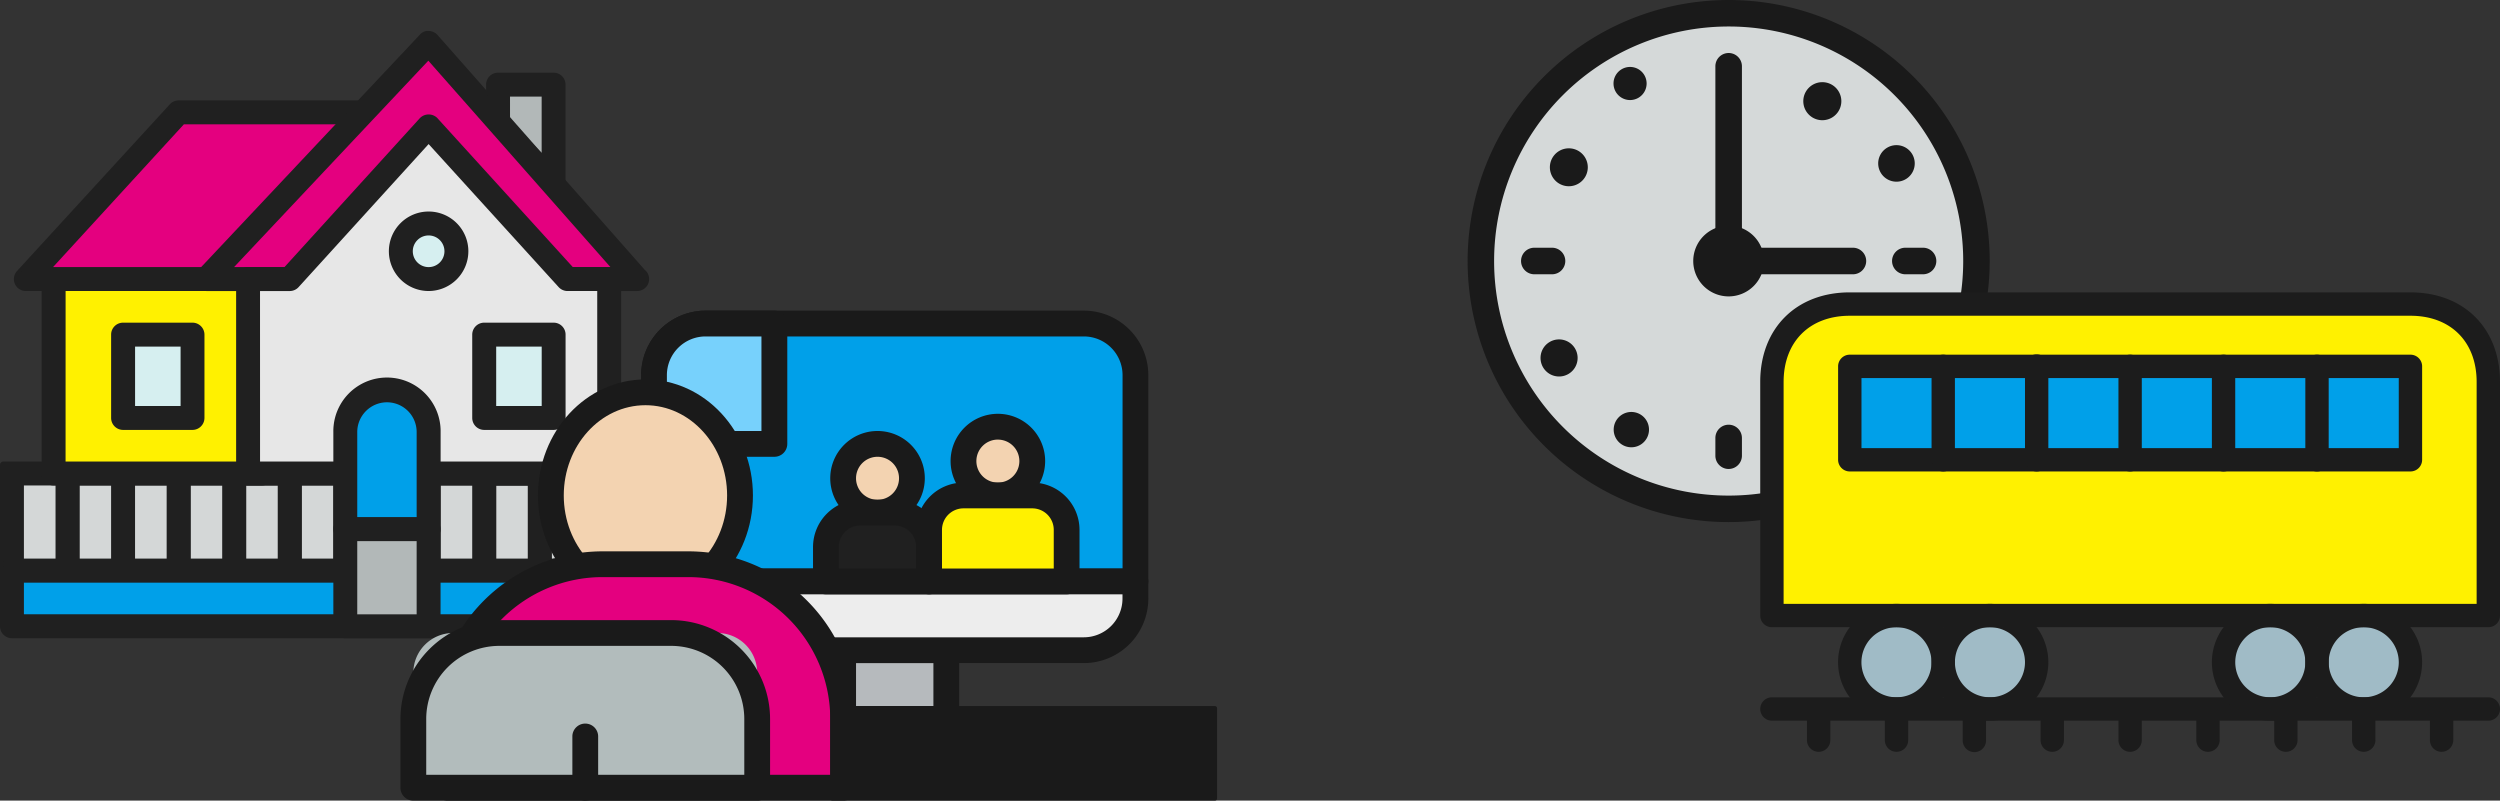 <svg xmlns="http://www.w3.org/2000/svg" width="313.987" height="100.555" viewBox="0 0 313.987 100.555">
  <rect x="0" y="0" width="313.987" height="100.555" fill="#333333" stroke="none"/>
  <g id="グループ_5207" data-name="グループ 5207" transform="translate(-3802.413 -735.687)">
    <g id="グループ_5045" data-name="グループ 5045">
      <g id="グループ_5013" data-name="グループ 5013">
        <path id="パス_10456" data-name="パス 10456" d="M3864.968,751.545l6.978,6.978V746.312h-6.978Z" fill="#b2b8b8"/>
        <g id="グループ_5042" data-name="グループ 5042">
          <path id="パス_10457" data-name="パス 10457" d="M3871.945,759.832a1.313,1.313,0,0,1-.925-.383l-6.978-6.978a1.314,1.314,0,0,1-.384-.925v-5.233a1.309,1.309,0,0,1,1.308-1.308h6.978a1.308,1.308,0,0,1,1.309,1.308h0v12.211a1.309,1.309,0,0,1-1.307,1.309ZM3866.276,751l4.362,4.361v-7.741h-4.362Z" fill="#202020"/>
          <path id="パス_10496" data-name="パス 10496" d="M3871.946,760.027h0a1.511,1.511,0,0,1-1.063-.44l-6.978-6.978a1.494,1.494,0,0,1-.441-1.063v-5.233a1.506,1.506,0,0,1,1.5-1.5h6.978a1.506,1.506,0,0,1,1.5,1.5v12.211a1.5,1.5,0,0,1-1.5,1.5Zm-6.979-14.828a1.115,1.115,0,0,0-1.113,1.114v5.232a1.1,1.1,0,0,0,.327.787l6.978,6.978a1.136,1.136,0,0,0,1.212.242,1.111,1.111,0,0,0,.687-1.029V746.312a1.114,1.114,0,0,0-1.113-1.113Zm5.865,10.636-4.75-4.751v-3.659h4.75Zm-4.361-4.912,3.971,3.971v-7.078h-3.975Z" fill="#202020"/>
        </g>
      </g>
      <g id="グループ_5015" data-name="グループ 5015">
        <rect id="長方形_3460" data-name="長方形 3460" width="6.978" height="12.211" transform="translate(3877.178 795.156)" fill="#d4d7d7"/>
        <g id="グループ_5014" data-name="グループ 5014">
          <g id="グループ_5043" data-name="グループ 5043">
            <path id="パス_10458" data-name="パス 10458" d="M3885.24,808.675h-9.145a.226.226,0,0,1-.225-.225V794.072a.226.226,0,0,1,.225-.224h9.145a.226.226,0,0,1,.226.224v14.381A.225.225,0,0,1,3885.24,808.675Zm-6.752-2.617h4.361v-9.593h-4.361Z" fill="#202020"/>
            <path id="パス_10497" data-name="パス 10497" d="M3885.24,808.867h-9.145a.421.421,0,0,1-.418-.419V794.072a.42.42,0,0,1,.417-.419h9.146a.419.419,0,0,1,.419.419v14.381A.422.422,0,0,1,3885.24,808.867Zm-9.145-14.827-.029,14.408,9.174.03a.029.029,0,0,0,.03-.029V794.072Zm6.947,12.21h-4.75v-9.983h4.75Zm-4.361-.39h3.971v-9.2h-3.971Z" fill="#202020"/>
          </g>
        </g>
      </g>
      <g id="グループ_5017" data-name="グループ 5017">
        <rect id="長方形_3461" data-name="長方形 3461" width="6.978" height="12.211" transform="translate(3870.2 795.156)" fill="#d4d7d7"/>
        <g id="グループ_5016" data-name="グループ 5016">
          <g id="グループ_5044" data-name="グループ 5044">
            <path id="パス_10459" data-name="パス 10459" d="M3878.261,808.675h-9.145a.225.225,0,0,1-.225-.225h0V794.072a.224.224,0,0,1,.224-.224h9.146a.225.225,0,0,1,.225.224h0v14.381A.224.224,0,0,1,3878.261,808.675Zm-6.752-2.617h4.361v-9.593h-4.361Z" fill="#202020"/>
            <path id="パス_10498" data-name="パス 10498" d="M3878.261,808.867h-9.145a.419.419,0,0,1-.418-.419V794.072a.419.419,0,0,1,.418-.419h9.145a.419.419,0,0,1,.419.419v14.381A.42.42,0,0,1,3878.261,808.867Zm-9.145-14.827-.029,14.408,9.174.03a.03.03,0,0,0,.031-.028h0V794.072Zm6.947,12.21h-4.75v-9.983h4.75Zm-4.361-.39h3.971v-9.2H3871.7Z" fill="#202020"/>
          </g>
        </g>
      </g>
      <g id="グループ_5019" data-name="グループ 5019">
        <rect id="長方形_3462" data-name="長方形 3462" width="6.978" height="12.211" transform="translate(3863.223 795.156)" fill="#d4d7d7"/>
        <g id="グループ_5018" data-name="グループ 5018">
          <g id="グループ_5045-2" data-name="グループ 5045-2">
            <path id="パス_10460" data-name="パス 10460" d="M3871.284,808.675h-9.145a.227.227,0,0,1-.224-.225V794.072a.226.226,0,0,1,.224-.224h9.145a.226.226,0,0,1,.226.224v14.381A.226.226,0,0,1,3871.284,808.675Zm-6.751-2.617h4.361v-9.593h-4.361Z" fill="#202020"/>
            <path id="パス_10499" data-name="パス 10499" d="M3871.285,808.867h-9.145a.423.423,0,0,1-.419-.418v-14.38a.423.423,0,0,1,.419-.419h9.146a.419.419,0,0,1,.419.419V808.45A.421.421,0,0,1,3871.285,808.867Zm-9.145-14.827-.03,14.408,9.175.03a.028.028,0,0,0,.03-.028h0V794.072Zm6.949,12.21h-4.751v-9.983h4.751Zm-4.362-.39h3.972v-9.2h-3.972Z" fill="#202020"/>
          </g>
        </g>
      </g>
      <g id="グループ_5021-2" data-name="グループ 5021-2">
        <rect id="長方形_3463" data-name="長方形 3463" width="6.978" height="12.211" transform="translate(3856.246 795.156)" fill="#d4d7d7"/>
        <g id="グループ_5020-2" data-name="グループ 5020-2">
          <g id="グループ_5046" data-name="グループ 5046">
            <path id="パス_10461" data-name="パス 10461" d="M3864.307,808.675h-9.145a.227.227,0,0,1-.225-.225V794.072a.226.226,0,0,1,.225-.224h9.145a.226.226,0,0,1,.226.224v14.381A.225.225,0,0,1,3864.307,808.675Zm-6.752-2.617h4.361v-9.593h-4.361Z" fill="#202020"/>
            <path id="パス_10500" data-name="パス 10500" d="M3864.308,808.867h-9.145a.422.422,0,0,1-.419-.418v-14.38a.421.421,0,0,1,.419-.419h9.146a.42.42,0,0,1,.42.419V808.45A.423.423,0,0,1,3864.308,808.867Zm-9.145-14.827-.03,14.408,9.175.03a.03.03,0,0,0,.03-.028h0V794.072Zm6.947,12.21h-4.75v-9.983h4.75Zm-4.36-.39h3.97v-9.2h-3.97Z" fill="#202020"/>
          </g>
        </g>
      </g>
      <g id="グループ_5023-2" data-name="グループ 5023-2">
        <rect id="長方形_3464" data-name="長方形 3464" width="6.978" height="12.211" transform="translate(3838.802 795.156)" fill="#d4d7d7"/>
        <g id="グループ_5022-2" data-name="グループ 5022-2">
          <g id="グループ_5047" data-name="グループ 5047">
            <path id="パス_10462" data-name="パス 10462" d="M3846.864,808.675h-9.145a.225.225,0,0,1-.225-.225h0V794.072a.225.225,0,0,1,.225-.224h9.145a.225.225,0,0,1,.225.224v14.381A.226.226,0,0,1,3846.864,808.675Zm-6.753-2.617h4.361v-9.593h-4.361Z" fill="#202020"/>
            <path id="パス_10501" data-name="パス 10501" d="M3846.867,808.867h-9.145a.42.42,0,0,1-.42-.419V794.072a.419.419,0,0,1,.42-.419h9.145a.42.42,0,0,1,.419.419v14.381A.421.421,0,0,1,3846.867,808.867Zm-9.145-14.827-.03,14.408,9.175.03a.03.03,0,0,0,.03-.028h0V794.072Zm6.947,12.21h-4.75v-9.983h4.75Zm-4.361-.39h3.97v-9.2h-3.97Z" fill="#202020"/>
          </g>
        </g>
      </g>
      <g id="グループ_5025-2" data-name="グループ 5025-2">
        <rect id="長方形_3465" data-name="長方形 3465" width="6.978" height="12.211" transform="translate(3831.824 795.156)" fill="#d4d7d7"/>
        <g id="グループ_5024-2" data-name="グループ 5024-2">
          <g id="グループ_5048" data-name="グループ 5048">
            <path id="パス_10463" data-name="パス 10463" d="M3839.885,808.675h-9.145a.225.225,0,0,1-.225-.225h0V794.072a.225.225,0,0,1,.225-.224h9.145a.225.225,0,0,1,.225.224v14.381A.225.225,0,0,1,3839.885,808.675Zm-6.752-2.617h4.361v-9.593h-4.361Z" fill="#202020"/>
            <path id="パス_10502" data-name="パス 10502" d="M3839.886,808.867h-9.147a.419.419,0,0,1-.418-.419V794.072a.419.419,0,0,1,.418-.419h9.146a.419.419,0,0,1,.418.419v14.381A.42.42,0,0,1,3839.886,808.867Zm-9.147-14.824-.03,14.408,9.176.03a.029.029,0,0,0,.029-.029h0v-14.38Zm6.948,12.21h-4.75v-9.986h4.75Zm-4.362-.39h3.971v-9.2h-3.971Z" fill="#202020"/>
          </g>
        </g>
      </g>
      <g id="グループ_5027-2" data-name="グループ 5027-2">
        <rect id="長方形_3466" data-name="長方形 3466" width="6.978" height="12.211" transform="translate(3824.847 795.156)" fill="#d4d7d7"/>
        <g id="グループ_5026-2" data-name="グループ 5026-2">
          <g id="グループ_5049-2" data-name="グループ 5049-2">
            <path id="パス_10464" data-name="パス 10464" d="M3832.906,808.675h-9.147a.227.227,0,0,1-.226-.225V794.072a.226.226,0,0,1,.226-.224h9.144a.225.225,0,0,1,.225.224v14.381A.225.225,0,0,1,3832.906,808.675Zm-6.751-2.617h4.361v-9.593h-4.358Z" fill="#202020"/>
            <path id="パス_10503" data-name="パス 10503" d="M3832.905,808.867h-9.144a.423.423,0,0,1-.419-.418v-14.38a.422.422,0,0,1,.419-.419h9.145a.419.419,0,0,1,.42.419V808.45A.423.423,0,0,1,3832.905,808.867Zm-9.144-14.827-.03,14.408,9.174.03a.031.031,0,0,0,.031-.03V794.072Zm6.948,12.21h-4.751v-9.983h4.756Zm-4.361-.39h3.971v-9.2h-3.971Z" fill="#202020"/>
          </g>
        </g>
      </g>
      <g id="グループ_5029-2" data-name="グループ 5029-2">
        <rect id="長方形_3467" data-name="長方形 3467" width="6.978" height="12.211" transform="translate(3817.868 795.156)" fill="#d4d7d7"/>
        <g id="グループ_5028-2" data-name="グループ 5028-2">
          <g id="グループ_5050" data-name="グループ 5050">
            <path id="パス_10465" data-name="パス 10465" d="M3825.93,808.675h-9.145a.225.225,0,0,1-.224-.225V794.072a.225.225,0,0,1,.224-.224h9.145a.226.226,0,0,1,.226.224v14.381A.225.225,0,0,1,3825.93,808.675Zm-6.752-2.617h4.361v-9.593h-4.361Z" fill="#202020"/>
            <path id="パス_10504" data-name="パス 10504" d="M3825.931,808.867h-9.145a.419.419,0,0,1-.419-.419V794.072a.419.419,0,0,1,.419-.419h9.145a.42.42,0,0,1,.419.419v14.381A.424.424,0,0,1,3825.931,808.867Zm-9.145-14.827-.029,14.408,9.174.03a.031.031,0,0,0,.03-.03h0V794.072Zm6.948,12.21h-4.75v-9.983h4.75Zm-4.361-.39h3.971v-9.2h-3.971Z" fill="#202020"/>
          </g>
        </g>
      </g>
      <g id="グループ_5031-2" data-name="グループ 5031-2">
        <rect id="長方形_3468" data-name="長方形 3468" width="6.978" height="12.211" transform="translate(3810.892 795.156)" fill="#d4d7d7"/>
        <g id="グループ_5030-2" data-name="グループ 5030-2">
          <g id="グループ_5051" data-name="グループ 5051">
            <path id="パス_10466" data-name="パス 10466" d="M3818.952,808.675H3809.8a.226.226,0,0,1-.225-.225V794.072a.226.226,0,0,1,.225-.224h9.146a.226.226,0,0,1,.225.224v14.381A.226.226,0,0,1,3818.952,808.675Zm-6.752-2.617h4.362v-9.593h-4.357Z" fill="#202020"/>
            <path id="パス_10505" data-name="パス 10505" d="M3818.953,808.867h-9.147a.421.421,0,0,1-.419-.419V794.072a.421.421,0,0,1,.418-.419h9.145a.42.42,0,0,1,.42.418v14.383a.419.419,0,0,1-.417.416Zm-9.147-14.827-.03,14.408,9.175.03a.031.031,0,0,0,.03-.03V794.072Zm6.95,12.21H3812v-9.983h4.752Zm-4.362-.39h3.972v-9.2h-3.972Z" fill="#202020"/>
          </g>
        </g>
      </g>
      <g id="グループ_5033-2" data-name="グループ 5033-2">
        <rect id="長方形_3469" data-name="長方形 3469" width="6.978" height="12.211" transform="translate(3803.914 795.156)" fill="#d4d7d7"/>
        <g id="グループ_5032-2" data-name="グループ 5032-2">
          <g id="グループ_5052" data-name="グループ 5052">
            <path id="パス_10467" data-name="パス 10467" d="M3811.977,808.675h-9.145a.225.225,0,0,1-.224-.225V794.072a.225.225,0,0,1,.224-.224h9.145a.225.225,0,0,1,.225.224v14.381A.225.225,0,0,1,3811.977,808.675Zm-6.753-2.617h4.362v-9.593h-4.362Z" fill="#202020"/>
            <path id="パス_10506" data-name="パス 10506" d="M3811.975,808.867h-9.143a.421.421,0,0,1-.419-.419V794.072a.42.42,0,0,1,.419-.419h9.145a.418.418,0,0,1,.419.419v14.381A.421.421,0,0,1,3811.975,808.867Zm-9.145-14.827-.03,14.408,9.175.03a.028.028,0,0,0,.03-.028h0V794.072Zm6.948,12.21h-4.751v-9.983h4.751Zm-4.362-.39h3.972v-9.2h-3.972Z" fill="#202020"/>
          </g>
        </g>
      </g>
      <g id="グループ_5034-2" data-name="グループ 5034-2">
        <rect id="長方形_3470" data-name="長方形 3470" width="6.978" height="26.166" transform="translate(3863.223 768.99)" fill="#89755f"/>
        <g id="グループ_5053" data-name="グループ 5053">
          <path id="パス_10468" data-name="パス 10468" d="M3870.205,796.465h-6.978a1.31,1.31,0,0,1-1.308-1.308V768.99a1.309,1.309,0,0,1,1.308-1.308h6.978a1.307,1.307,0,0,1,1.308,1.308h0v26.166A1.309,1.309,0,0,1,3870.205,796.465Zm-5.669-2.617h4.361V770.3h-4.361Z" fill="#202020"/>
          <path id="パス_10507" data-name="パス 10507" d="M3870.2,796.659h-6.978a1.506,1.506,0,0,1-1.5-1.5V768.99a1.5,1.5,0,0,1,1.5-1.5h6.978a1.5,1.5,0,0,1,1.5,1.5v26.166a1.5,1.5,0,0,1-1.5,1.5Zm-6.978-28.782a1.115,1.115,0,0,0-1.113,1.113v26.166a1.116,1.116,0,0,0,1.113,1.113h6.978a1.115,1.115,0,0,0,1.113-1.113V768.99a1.114,1.114,0,0,0-1.113-1.113Zm5.865,26.166h-4.751V770.1h4.751Zm-4.362-.39h3.972V770.491h-3.972Z" fill="#202020"/>
        </g>
      </g>
      <g id="グループ_5035-2" data-name="グループ 5035-2">
        <rect id="長方形_3471" data-name="長方形 3471" width="26.166" height="24.422" transform="translate(3809.146 770.734)" fill="#fff100"/>
        <g id="グループ_5054" data-name="グループ 5054">
          <path id="パス_10469" data-name="パス 10469" d="M3835.314,796.465h-26.167a1.309,1.309,0,0,1-1.309-1.308V770.734a1.308,1.308,0,0,1,1.309-1.308h26.167a1.308,1.308,0,0,1,1.308,1.308h0v24.422A1.31,1.31,0,0,1,3835.314,796.465Zm-24.858-2.617H3834v-21.8h-23.549Z" fill="#202020"/>
          <path id="パス_10508" data-name="パス 10508" d="M3835.312,796.66h-26.167a1.506,1.506,0,0,1-1.5-1.5V770.734a1.5,1.5,0,0,1,1.5-1.5h26.167a1.5,1.5,0,0,1,1.5,1.5h0v24.422a1.5,1.5,0,0,1-1.5,1.5Zm-26.167-27.039a1.115,1.115,0,0,0-1.114,1.113v24.423a1.117,1.117,0,0,0,1.114,1.113h26.167a1.115,1.115,0,0,0,1.113-1.114V770.734a1.114,1.114,0,0,0-1.113-1.113Zm25.052,24.422h-23.939v-22.2H3834.2Zm-23.549-.39h23.16V772.238h-23.155Z" fill="#202020"/>
        </g>
      </g>
      <g id="グループ_5036-2" data-name="グループ 5036-2">
        <path id="パス_10470" data-name="パス 10470" d="M3824.846,749.8h22.677v20.932H3805.66Z" fill="#e4007f"/>
        <g id="グループ_5055" data-name="グループ 5055">
          <path id="パス_10471" data-name="パス 10471" d="M3847.524,772.043h-41.861a1.308,1.308,0,0,1-.964-2.192l19.184-20.933a1.3,1.3,0,0,1,.964-.424h22.677a1.308,1.308,0,0,1,1.308,1.308h0v20.936a1.309,1.309,0,0,1-1.307,1.309Zm-38.892-2.617h37.583V751.107h-20.792Z" fill="#202020"/>
          <path id="パス_10509" data-name="パス 10509" d="M3847.53,772.238h-41.867a1.5,1.5,0,0,1-1.108-2.519l19.189-20.933a1.5,1.5,0,0,1,1.106-.487h22.679a1.5,1.5,0,0,1,1.5,1.5v20.933a1.5,1.5,0,0,1-1.5,1.5h0Zm-22.68-23.549a1.107,1.107,0,0,0-.818.36l-19.2,20.934a1.114,1.114,0,0,0,.822,1.865h41.866a1.114,1.114,0,0,0,1.113-1.114h0V749.8a1.115,1.115,0,0,0-1.114-1.113H3824.85Zm21.561,20.932H3808.19l17.148-18.709h21.074Zm-37.335-.39h36.945V751.3h-20.512Z" fill="#202020"/>
        </g>
      </g>
      <g id="グループ_5037-2" data-name="グループ 5037-2">
        <rect id="長方形_3472" data-name="長方形 3472" width="80.243" height="6.978" transform="translate(3803.914 807.367)" fill="#00a0e9"/>
        <g id="グループ_5056" data-name="グループ 5056">
          <path id="パス_10472" data-name="パス 10472" d="M3884.157,815.654h-80.243a1.31,1.31,0,0,1-1.308-1.308v-6.979a1.308,1.308,0,0,1,1.308-1.308h80.243a1.308,1.308,0,0,1,1.308,1.308h0v6.978A1.31,1.31,0,0,1,3884.157,815.654Zm-78.935-2.617h77.626v-4.361h-77.626Z" fill="#202020"/>
          <path id="パス_10510" data-name="パス 10510" d="M3884.157,815.848h-80.244a1.506,1.506,0,0,1-1.5-1.5v-6.979a1.506,1.506,0,0,1,1.5-1.5h80.243a1.507,1.507,0,0,1,1.5,1.5v6.978A1.5,1.5,0,0,1,3884.157,815.848Zm-80.244-9.6a1.116,1.116,0,0,0-1.113,1.113v6.979a1.116,1.116,0,0,0,1.113,1.113h80.244a1.115,1.115,0,0,0,1.112-1.114v-6.978a1.115,1.115,0,0,0-1.113-1.113Zm79.129,6.978h-78.016V808.48h78.016Zm-77.626-.39h77.236V808.87h-77.236Z" fill="#202020"/>
        </g>
      </g>
      <g id="グループ_5038-2" data-name="グループ 5038-2">
        <path id="パス_10473" data-name="パス 10473" d="M3856.248,741.08l26.166,29.655h-54.076Z" fill="#e4007f"/>
        <g id="グループ_5057" data-name="グループ 5057">
          <path id="パス_10474-2" data-name="パス 10474-2" d="M3882.446,772.043h-54.115a1.308,1.308,0,0,1-.954-2.2l27.908-29.655a1.138,1.138,0,0,1,.975-.412,1.308,1.308,0,0,1,.96.443l26.008,29.476a1.309,1.309,0,0,1-.789,2.353Zm-51.083-2.617h48.15l-23.3-26.4Z" fill="#202020"/>
          <path id="パス_10511" data-name="パス 10511" d="M3828.327,772.237a1.5,1.5,0,0,1-1.094-2.533l27.908-29.656a1.311,1.311,0,0,1,1.133-.472,1.5,1.5,0,0,1,1.09.507l26.009,29.476a1.5,1.5,0,0,1,.263,2.081,1.52,1.52,0,0,1-1.194.6h-54.115Zm27.844-32.275a.939.939,0,0,0-.738.344l-27.918,29.665a1.115,1.115,0,0,0,.812,1.876h54.109a1.114,1.114,0,0,0,.671-2l-26.037-29.5a1.115,1.115,0,0,0-.816-.377.22.22,0,0,0-.081-.01Zm23.77,29.658H3830.91l25.305-26.889.142.16Zm-48.13-.39h47.267l-22.871-25.921Z" fill="#202020"/>
        </g>
      </g>
      <g id="グループ_5039-2" data-name="グループ 5039-2">
        <path id="パス_10475-2" data-name="パス 10475-2" d="M3873.689,770.735l-17.444-19.189L3838.8,770.735h-5.233v24.422h45.353V770.735Z" fill="#e7e7e7"/>
        <g id="グループ_5058" data-name="グループ 5058">
          <path id="パス_10476-2" data-name="パス 10476-2" d="M3878.923,796.465h-45.354a1.31,1.31,0,0,1-1.308-1.308V770.739a1.31,1.31,0,0,1,1.308-1.308h4.655l17.053-18.761a1.353,1.353,0,0,1,1.912-.034l0,0,.026.026,17.054,18.761h4.655a1.308,1.308,0,0,1,1.308,1.308v24.422a1.308,1.308,0,0,1-1.308,1.309Zm-44.044-2.617h42.739V772.039h-3.927a1.315,1.315,0,0,1-.969-.427l-16.476-18.124-16.474,18.131a1.312,1.312,0,0,1-.968.427h-3.925Z" fill="#202020"/>
          <path id="パス_10512" data-name="パス 10512" d="M3878.923,796.66h-45.354a1.506,1.506,0,0,1-1.5-1.5V770.735a1.5,1.5,0,0,1,1.5-1.5h4.569l17-18.7a1.547,1.547,0,0,1,2.187-.039l0,.005,17.029,18.731h4.57a1.5,1.5,0,0,1,1.5,1.5v24.422a1.506,1.506,0,0,1-1.5,1.506Zm-45.354-27.038a1.115,1.115,0,0,0-1.113,1.113v24.422a1.116,1.116,0,0,0,1.113,1.113h45.354a1.115,1.115,0,0,0,1.112-1.113V770.735a1.114,1.114,0,0,0-1.112-1.113h-4.74l-.059-.064-17.053-18.764a1.184,1.184,0,0,0-.841-.345,1.152,1.152,0,0,0-.814.349l-17.106,18.82Zm44.243,24.421h-43.128V771.851h4.121a1.119,1.119,0,0,0,.824-.363l16.617-18.285.143.158,16.477,18.124a1.125,1.125,0,0,0,.825.363h4.121Zm-42.738-.39h42.348V772.238h-3.73a1.51,1.51,0,0,1-1.113-.49l-16.333-17.966-16.333,17.968a1.512,1.512,0,0,1-1.113.491h-3.73Z" fill="#202020"/>
        </g>
      </g>
      <g id="グループ_5040-2" data-name="グループ 5040-2">
        <rect id="長方形_3473" data-name="長方形 3473" width="10.466" height="12.211" transform="translate(3845.78 802.134)" fill="#b2b8b8"/>
        <g id="グループ_5059" data-name="グループ 5059">
          <path id="パス_10477-2" data-name="パス 10477-2" d="M3856.245,815.653h-10.466a1.311,1.311,0,0,1-1.308-1.308V802.139a1.311,1.311,0,0,1,1.308-1.308h10.466a1.309,1.309,0,0,1,1.309,1.308V814.35A1.311,1.311,0,0,1,3856.245,815.653Zm-9.157-2.617h7.85v-9.6h-7.85Z" fill="#202020"/>
          <path id="パス_10513" data-name="パス 10513" d="M3856.245,815.848h-10.466a1.506,1.506,0,0,1-1.5-1.5V802.134a1.506,1.506,0,0,1,1.5-1.5h10.466a1.5,1.5,0,0,1,1.5,1.5v12.211A1.505,1.505,0,0,1,3856.245,815.848Zm-10.466-14.827a1.115,1.115,0,0,0-1.114,1.113v12.211a1.117,1.117,0,0,0,1.114,1.113h10.466a1.116,1.116,0,0,0,1.114-1.113V802.134a1.116,1.116,0,0,0-1.114-1.113Zm9.353,12.21h-8.24v-9.983h8.24Zm-7.85-.39h7.46v-9.2h-7.46Z" fill="#202020"/>
        </g>
      </g>
      <g id="グループ_5041-2" data-name="グループ 5041-2">
        <rect id="長方形_3474" data-name="長方形 3474" width="8.722" height="10.466" transform="translate(3863.223 777.713)" fill="#d6eff0"/>
        <g id="グループ_5060" data-name="グループ 5060">
          <path id="パス_10478-2" data-name="パス 10478-2" d="M3871.947,789.487h-8.722a1.31,1.31,0,0,1-1.308-1.308V777.712a1.308,1.308,0,0,1,1.308-1.308h8.722a1.308,1.308,0,0,1,1.308,1.308h0v10.466a1.309,1.309,0,0,1-1.307,1.309Zm-7.414-2.617h6.1v-7.85h-6.1Z" fill="#202020"/>
          <path id="パス_10514" data-name="パス 10514" d="M3871.947,789.682h-8.724a1.507,1.507,0,0,1-1.5-1.5v-10.47a1.506,1.506,0,0,1,1.5-1.5h8.723a1.5,1.5,0,0,1,1.5,1.5v10.466A1.505,1.505,0,0,1,3871.947,789.682Zm-8.724-13.083a1.114,1.114,0,0,0-1.113,1.113v10.467a1.115,1.115,0,0,0,1.113,1.113h8.723a1.115,1.115,0,0,0,1.112-1.114V777.712a1.114,1.114,0,0,0-1.112-1.113Zm7.609,10.466h-6.5v-8.24h6.5Zm-6.1-.39h5.716v-7.46h-5.716Z" fill="#202020"/>
        </g>
      </g>
      <g id="グループ_5042-2" data-name="グループ 5042-2">
        <rect id="長方形_3475" data-name="長方形 3475" width="8.722" height="10.466" transform="translate(3817.868 777.713)" fill="#d6eff0"/>
        <g id="グループ_5061" data-name="グループ 5061">
          <path id="パス_10479-2" data-name="パス 10479-2" d="M3826.59,789.487h-8.722a1.31,1.31,0,0,1-1.308-1.308V777.712a1.308,1.308,0,0,1,1.308-1.308h8.722a1.307,1.307,0,0,1,1.308,1.308h0v10.466A1.309,1.309,0,0,1,3826.59,789.487Zm-7.413-2.617h6.1v-7.85h-6.1Z" fill="#202020"/>
          <path id="パス_10515" data-name="パス 10515" d="M3826.592,789.682h-8.723a1.507,1.507,0,0,1-1.5-1.5v-10.47a1.5,1.5,0,0,1,1.5-1.5h8.723a1.507,1.507,0,0,1,1.5,1.5v10.466A1.508,1.508,0,0,1,3826.592,789.682Zm-8.723-13.083a1.112,1.112,0,0,0-1.113,1.113v10.467a1.116,1.116,0,0,0,1.113,1.113h8.723a1.117,1.117,0,0,0,1.113-1.114V777.712a1.116,1.116,0,0,0-1.113-1.113Zm7.609,10.466h-6.5v-8.24h6.5Zm-6.1-.39h5.716v-7.46h-5.716Z" fill="#202020"/>
        </g>
      </g>
      <g id="グループ_5043-2" data-name="グループ 5043-2">
        <path id="パス_10480-2" data-name="パス 10480-2" d="M3845.776,802.134h10.468V789.923a5.236,5.236,0,0,0-5.233-5.233h0a5.235,5.235,0,0,0-5.234,5.233Z" fill="#00a0e9"/>
        <g id="グループ_5062" data-name="グループ 5062">
          <path id="パス_10481-2" data-name="パス 10481-2" d="M3856.245,803.443h-10.466a1.311,1.311,0,0,1-1.308-1.308V789.923a6.542,6.542,0,0,1,13.083-.161c0,.053,0,.107,0,.161v12.211A1.309,1.309,0,0,1,3856.245,803.443Zm-9.157-2.617h7.85v-10.9a3.925,3.925,0,0,0-7.85,0Z" fill="#202020"/>
          <path id="パス_10516" data-name="パス 10516" d="M3856.245,803.638h-10.466a1.507,1.507,0,0,1-1.5-1.5V789.927a6.737,6.737,0,1,1,13.473-.172c0,.057,0,.114,0,.172v12.211A1.506,1.506,0,0,1,3856.245,803.638Zm-5.231-20.062a6.354,6.354,0,0,0-6.347,6.347v12.212a1.115,1.115,0,0,0,1.114,1.113h10.466a1.116,1.116,0,0,0,1.114-1.114V789.927A6.354,6.354,0,0,0,3851.014,783.576Zm4.118,17.445h-8.24V789.927A4.131,4.131,0,0,1,3851,785.82a4.01,4.01,0,0,1,2.919,1.2,4.091,4.091,0,0,1,1.215,2.909Zm-7.85-.39h7.46v-10.7a3.729,3.729,0,0,0-3.729-3.718H3851a3.74,3.74,0,0,0-3.718,3.718Z" fill="#202020"/>
        </g>
      </g>
      <g id="グループ_5044-2" data-name="グループ 5044-2">
        <circle id="楕円形_91" data-name="楕円形 91" cx="3.488" cy="3.488" r="3.488" transform="translate(3852.758 763.757)" fill="#d6eff0"/>
        <g id="グループ_5063" data-name="グループ 5063">
          <path id="パス_10482-2" data-name="パス 10482-2" d="M3856.246,772.043a4.8,4.8,0,1,1,4.8-4.8,4.8,4.8,0,0,1-4.8,4.8Zm0-6.978a2.183,2.183,0,1,0,2.184,2.183,2.182,2.182,0,0,0-2.184-2.183Z" fill="#202020"/>
          <path id="パス_10517" data-name="パス 10517" d="M3856.245,772.237h0a4.992,4.992,0,1,1,4.992-4.992h0A5,5,0,0,1,3856.245,772.237Zm0-9.595a4.6,4.6,0,1,0,4.6,4.6,4.6,4.6,0,0,0-4.6-4.6Zm0,6.982a2.378,2.378,0,1,1,2.378-2.378h0a2.379,2.379,0,0,1-2.378,2.379Zm0-4.366a1.988,1.988,0,1,0,1.989,1.988,1.989,1.989,0,0,0-1.989-1.988Z" fill="#202020"/>
        </g>
      </g>
    </g>
    <g id="グループ_5224" data-name="グループ 5224">
      <circle id="楕円形_84" data-name="楕円形 84" cx="31.123" cy="31.123" r="31.123" transform="translate(3988.4 737.345)" fill="#d5d9d9"/>
      <path id="パス_10390" data-name="パス 10390" d="M4019.523,801.26a32.786,32.786,0,1,1,32.787-32.787h0A32.83,32.83,0,0,1,4019.523,801.26Zm0-62.245a29.458,29.458,0,1,0,29.459,29.458,29.458,29.458,0,0,0-29.459-29.458Z" fill="#1a1a1a"/>
      <path id="パス_10391" data-name="パス 10391" d="M4019.522,764.023a4.445,4.445,0,1,1-4.446,4.445h0A4.446,4.446,0,0,1,4019.522,764.023Z" fill="#1a1a1a"/>
      <path id="パス_10392" data-name="パス 10392" d="M4019.522,770.135a1.669,1.669,0,0,1-1.667-1.667V744.016a1.667,1.667,0,1,1,3.335-.007V768.47A1.668,1.668,0,0,1,4019.522,770.135Z" fill="#1a1a1a"/>
      <path id="パス_10393" data-name="パス 10393" d="M4035.085,770.135h-15.563a1.668,1.668,0,0,1-.007-3.335h15.57a1.668,1.668,0,1,1,.007,3.335Z" fill="#1a1a1a"/>
      <path id="パス_10394" data-name="パス 10394" d="M4043.977,770.135h-2.218a1.668,1.668,0,1,1-.007-3.335h2.225a1.668,1.668,0,0,1,0,3.335Z" fill="#1a1a1a"/>
      <path id="パス_10395" data-name="パス 10395" d="M4019.522,794.589a1.669,1.669,0,0,1-1.667-1.668V790.7a1.667,1.667,0,1,1,3.335-.008v2.226a1.668,1.668,0,0,1-1.668,1.668Z" fill="#1a1a1a"/>
      <path id="パス_10396" data-name="パス 10396" d="M3997.294,770.135h-2.218a1.668,1.668,0,0,1,0-3.335h2.218a1.668,1.668,0,1,1,.007,3.335Z" fill="#1a1a1a"/>
      <path id="パス_10398" data-name="パス 10398" d="M3999.455,754.316a2.381,2.381,0,1,1-.008,0Z" fill="#1a1a1a"/>
      <path id="パス_10399" data-name="パス 10399" d="M4041.812,778.771a2.219,2.219,0,1,1-3.037.814A2.219,2.219,0,0,1,4041.812,778.771Z" fill="#1a1a1a"/>
      <path id="パス_10400" data-name="パス 10400" d="M4009.22,746.179a2.079,2.079,0,1,1,0-.01Z" fill="#1a1a1a"/>
      <path id="パス_10401" data-name="パス 10401" d="M4033.676,788.535a2.33,2.33,0,1,1-.005-.008Z" fill="#1a1a1a"/>
      <path id="パス_10402" data-name="パス 10402" d="M4033.676,748.4a2.389,2.389,0,1,1,0-.008Z" fill="#1a1a1a"/>
      <path id="パス_10403" data-name="パス 10403" d="M4009.22,790.759a2.218,2.218,0,1,1-.814-3.037A2.219,2.219,0,0,1,4009.22,790.759Z" fill="#1a1a1a"/>
      <path id="パス_10404" data-name="パス 10404" d="M4041.812,758.161a2.295,2.295,0,1,1,.008-.005Z" fill="#1a1a1a"/>
      <path id="パス_10405" data-name="パス 10405" d="M3999.455,782.622a2.329,2.329,0,1,1,.008-.005Z" fill="#1a1a1a"/>
    </g>
    <g id="グループ_5229" data-name="グループ 5229">
      <g id="グループ_5228" data-name="グループ 5228">
        <g id="グループ_5225" data-name="グループ 5225">
          <path id="パス_10639" data-name="パス 10639" d="M3938.538,776.322h-47.5a6.477,6.477,0,0,0-6.478,6.478v25.911h60.46V782.8A6.478,6.478,0,0,0,3938.538,776.322Z" fill="#00a0e9"/>
          <path id="パス_10640" data-name="パス 10640" d="M3945.016,810.331h-60.46a1.62,1.62,0,0,1-1.62-1.62V782.8a8.107,8.107,0,0,1,8.1-8.1h47.5a8.106,8.106,0,0,1,8.1,8.1v25.911A1.619,1.619,0,0,1,3945.016,810.331Zm-58.841-3.239H3943.4V782.8a4.864,4.864,0,0,0-4.858-4.858h-47.5a4.864,4.864,0,0,0-4.859,4.858Z" fill="#1a1a1a"/>
        </g>
        <g id="グループ_5226" data-name="グループ 5226">
          <rect id="長方形_3724" data-name="長方形 3724" width="12.956" height="8.637" transform="translate(3908.308 817.349)" fill="#b6babd"/>
          <path id="パス_10641" data-name="パス 10641" d="M3921.263,827.6h-12.955a1.62,1.62,0,0,1-1.62-1.619v-8.637a1.62,1.62,0,0,1,1.62-1.62h12.955a1.62,1.62,0,0,1,1.62,1.62v8.637A1.619,1.619,0,0,1,3921.263,827.6Zm-11.336-3.239h9.717v-5.4h-9.717Z" fill="#1a1a1a"/>
        </g>
        <g id="グループ_5227" data-name="グループ 5227">
          <path id="パス_10642" data-name="パス 10642" d="M3884.556,810.871a6.477,6.477,0,0,0,6.478,6.478h47.5a6.478,6.478,0,0,0,6.478-6.478v-2.16h-60.46Z" fill="#ededed"/>
          <path id="パス_10643" data-name="パス 10643" d="M3938.538,818.968h-47.5a8.107,8.107,0,0,1-8.1-8.1v-2.16a1.62,1.62,0,0,1,1.62-1.619h60.46a1.619,1.619,0,0,1,1.619,1.619v2.16A8.106,8.106,0,0,1,3938.538,818.968Zm-52.363-8.637v.54a4.864,4.864,0,0,0,4.859,4.858h47.5a4.864,4.864,0,0,0,4.858-4.858v-.54Z" fill="#1a1a1a"/>
        </g>
      </g>
    </g>
    <g id="グループ_5230" data-name="グループ 5230">
      <path id="長方形_3725" data-name="長方形 3725" d="M0,0H12.115a3,3,0,0,1,3,3V15.115a0,0,0,0,1,0,0H0a0,0,0,0,1,0,0V0A0,0,0,0,1,0,0Z" transform="translate(3884.556 791.437) rotate(-90)" fill="#77d1fc"/>
      <path id="パス_10644" data-name="パス 10644" d="M3899.671,793.057h-15.115a1.621,1.621,0,0,1-1.62-1.62V782.8a8.107,8.107,0,0,1,8.1-8.1h8.637a1.619,1.619,0,0,1,1.619,1.619v15.115A1.62,1.62,0,0,1,3899.671,793.057Zm-13.5-3.239h11.876V777.942h-7.017a4.864,4.864,0,0,0-4.859,4.858Z" fill="#1a1a1a"/>
    </g>
    <g id="グループ_5231" data-name="グループ 5231">
      <circle id="楕円形_116" data-name="楕円形 116" cx="4.319" cy="4.319" r="4.319" transform="translate(3908.125 791.628) rotate(-2.478)" fill="#f3d3b1"/>
      <path id="パス_10645" data-name="パス 10645" d="M3912.626,801.694a5.938,5.938,0,1,1,5.938-5.938A5.945,5.945,0,0,1,3912.626,801.694Zm0-8.637a2.7,2.7,0,1,0,2.7,2.7A2.7,2.7,0,0,0,3912.626,793.057Z" fill="#1a1a1a"/>
    </g>
    <g id="グループ_5232" data-name="グループ 5232">
      <path id="長方形_3726" data-name="長方形 3726" d="M2,0h8.956a2,2,0,0,1,2,2V8.637a0,0,0,0,1,0,0H0a0,0,0,0,1,0,0V2A2,2,0,0,1,2,0Z" transform="translate(3906.148 800.074)" fill="#202020"/>
      <path id="パス_10646" data-name="パス 10646" d="M3919.1,810.331h-12.956a1.619,1.619,0,0,1-1.619-1.62v-4.318a5.944,5.944,0,0,1,5.938-5.938h4.319a5.944,5.944,0,0,1,5.938,5.938v4.318A1.62,1.62,0,0,1,3919.1,810.331Zm-11.336-3.239h9.717v-2.7a2.7,2.7,0,0,0-2.7-2.7h-4.319a2.7,2.7,0,0,0-2.7,2.7Z" fill="#1a1a1a"/>
    </g>
    <g id="グループ_5233" data-name="グループ 5233">
      <ellipse id="楕円形_117" data-name="楕円形 117" cx="11.876" cy="12.956" rx="11.876" ry="12.956" transform="translate(3871.6 784.959)" fill="#f3d3b1"/>
      <path id="パス_10647" data-name="パス 10647" d="M3883.476,812.49c-7.442,0-13.5-6.539-13.5-14.575s6.054-14.575,13.5-14.575,13.5,6.539,13.5,14.575S3890.918,812.49,3883.476,812.49Zm0-25.911c-5.655,0-10.257,5.086-10.257,11.336s4.6,11.336,10.257,11.336,10.257-5.086,10.257-11.336S3889.131,786.579,3883.476,786.579Z" fill="#1a1a1a"/>
    </g>
    <g id="グループ_5234" data-name="グループ 5234">
      <path id="パス_10648" data-name="パス 10648" d="M3888.874,806.552h-10.8a19.434,19.434,0,0,0-19.434,19.434v8.637h49.664v-8.637A19.434,19.434,0,0,0,3888.874,806.552Z" fill="#e4007f"/>
      <path id="パス_10649" data-name="パス 10649" d="M3908.308,836.242h-49.664a1.619,1.619,0,0,1-1.619-1.619v-8.637a21.078,21.078,0,0,1,21.053-21.053h10.8a21.078,21.078,0,0,1,21.053,21.053v8.637A1.619,1.619,0,0,1,3908.308,836.242ZM3860.264,833h46.424v-7.017a17.835,17.835,0,0,0-17.814-17.814h-10.8a17.835,17.835,0,0,0-17.814,17.814Z" fill="#1a1a1a"/>
    </g>
    <g id="グループ_5236" data-name="グループ 5236">
      <rect id="長方形_3727" data-name="長方形 3727" width="45.345" height="8.637" transform="translate(3908.308 825.986)" fill="#1a1a1a"/>
      <g id="グループ_5235" data-name="グループ 5235">
        <path id="パス_10650" data-name="パス 10650" d="M3954.994,836.242h-48.027a.278.278,0,0,1-.279-.278v-11.32a.279.279,0,0,1,.279-.278h48.027a.278.278,0,0,1,.278.278v11.32A.277.277,0,0,1,3954.994,836.242ZM3909.927,833h42.106v-5.4h-42.106Z" fill="#1a1a1a"/>
      </g>
    </g>
    <g id="グループ_5237" data-name="グループ 5237">
      <path id="長方形_3728" data-name="長方形 3728" d="M5,0H38.186a5,5,0,0,1,5,5V19.434a0,0,0,0,1,0,0H0a0,0,0,0,1,0,0V5A5,5,0,0,1,5,0Z" transform="translate(3854.326 815.189)" fill="#b2bcbc"/>
      <path id="パス_10651" data-name="パス 10651" d="M3897.511,836.242h-43.185a1.62,1.62,0,0,1-1.62-1.619v-8.637a12.43,12.43,0,0,1,12.416-12.416h21.593a12.43,12.43,0,0,1,12.416,12.416v8.637A1.62,1.62,0,0,1,3897.511,836.242ZM3855.945,833h39.947v-7.017a9.187,9.187,0,0,0-9.177-9.177h-21.593a9.187,9.187,0,0,0-9.177,9.177Z" fill="#1a1a1a"/>
    </g>
    <g id="グループ_5238" data-name="グループ 5238">
      <path id="パス_10652" data-name="パス 10652" d="M3875.919,836.242a1.619,1.619,0,0,1-1.62-1.619v-6.478a1.62,1.62,0,0,1,3.239,0v6.478A1.619,1.619,0,0,1,3875.919,836.242Z" fill="#1a1a1a"/>
    </g>
    <g id="グループ_5239" data-name="グループ 5239">
      <circle id="楕円形_118" data-name="楕円形 118" cx="4.319" cy="4.319" r="4.319" transform="translate(3923.329 789.373) rotate(-1.249)" fill="#f3d3b1"/>
      <path id="パス_10653" data-name="パス 10653" d="M3927.741,799.535a5.938,5.938,0,1,1,5.938-5.939A5.945,5.945,0,0,1,3927.741,799.535Zm0-8.638a2.7,2.7,0,1,0,2.7,2.7A2.7,2.7,0,0,0,3927.741,790.9Z" fill="#1a1a1a"/>
    </g>
    <g id="グループ_5240" data-name="グループ 5240">
      <path id="長方形_3729" data-name="長方形 3729" d="M2,0H15.274a2,2,0,0,1,2,2v8.8a0,0,0,0,1,0,0H0a0,0,0,0,1,0,0V2A2,2,0,0,1,2,0Z" transform="translate(3919.104 797.915)" fill="#fff100"/>
      <path id="パス_10654" data-name="パス 10654" d="M3936.378,810.331H3919.1a1.619,1.619,0,0,1-1.619-1.62v-6.477a5.944,5.944,0,0,1,5.938-5.938h8.637a5.944,5.944,0,0,1,5.938,5.938v6.477A1.62,1.62,0,0,1,3936.378,810.331Zm-15.654-3.239h14.035v-4.858a2.7,2.7,0,0,0-2.7-2.7h-8.637a2.7,2.7,0,0,0-2.7,2.7Z" fill="#1a1a1a"/>
    </g>
    <g id="g5859" style="isolation: isolate">
      <path id="path11518" d="M4024.958,813h89.975V783.656c0-5.868-3.911-9.779-9.78-9.779h-70.417c-5.867,0-9.778,3.911-9.778,9.779Z" fill="#fff100"/>
      <path id="path11502" d="M4034.736,781.7h70.417v11.736h-70.417Z" fill="#00a0e9"/>
      <path id="circle11442" d="M4040.6,813a5.868,5.868,0,1,1-5.869,5.867A5.865,5.865,0,0,1,4040.6,813Z" fill="#a0bbc6"/>
      <path id="circle11444" d="M4052.341,813a5.868,5.868,0,1,1-5.869,5.867A5.866,5.866,0,0,1,4052.341,813Z" fill="#a0bbc6"/>
      <path id="circle11446" d="M4087.55,813a5.868,5.868,0,1,1-5.869,5.867A5.866,5.866,0,0,1,4087.55,813Z" fill="#a0bbc6"/>
      <path id="circle11448" d="M4099.286,813a5.868,5.868,0,1,1-5.869,5.867A5.866,5.866,0,0,1,4099.286,813Z" fill="#a0bbc6"/>
      <g id="path11450">
        <path id="パス_10655" data-name="パス 10655" d="M4109.064,830.111a1.467,1.467,0,0,1-1.466-1.467V826.2h-6.845v2.444a1.467,1.467,0,1,1-2.934,0V826.2h-6.847v2.444a1.466,1.466,0,1,1-2.933,0V826.2h-6.847v2.444a1.467,1.467,0,1,1-2.934,0V826.2h-6.847v2.444a1.466,1.466,0,1,1-2.933,0V826.2h-6.845v2.444a1.468,1.468,0,0,1-2.936,0V826.2h-6.845v2.444a1.467,1.467,0,1,1-2.933,0V826.2h-6.847v2.444a1.467,1.467,0,0,1-2.934,0V826.2h-6.846v2.444a1.467,1.467,0,0,1-2.934,0V826.2h-4.4a1.467,1.467,0,1,1,0-2.934h89.975a1.467,1.467,0,0,1,0,2.934h-4.4v2.444A1.468,1.468,0,0,1,4109.064,830.111Z" fill="#1c1c1c"/>
      </g>
      <g id="circle11452">
        <path id="パス_10656" data-name="パス 10656" d="M4040.6,826.2a7.335,7.335,0,1,1,7.334-7.336A7.345,7.345,0,0,1,4040.6,826.2Zm0-11.736a4.4,4.4,0,1,0,4.4,4.4A4.4,4.4,0,0,0,4040.6,814.464Z" fill="#1c1c1c"/>
      </g>
      <g id="circle11454">
        <path id="パス_10657" data-name="パス 10657" d="M4052.341,826.2a7.335,7.335,0,1,1,7.334-7.336A7.344,7.344,0,0,1,4052.341,826.2Zm0-11.736a4.4,4.4,0,1,0,4.4,4.4A4.406,4.406,0,0,0,4052.341,814.464Z" fill="#1c1c1c"/>
      </g>
      <g id="circle11456">
        <path id="パス_10658" data-name="パス 10658" d="M4087.55,826.2a7.335,7.335,0,1,1,7.334-7.336A7.344,7.344,0,0,1,4087.55,826.2Zm0-11.736a4.4,4.4,0,1,0,4.4,4.4A4.406,4.406,0,0,0,4087.55,814.464Z" fill="#1c1c1c"/>
      </g>
      <g id="circle11458">
        <path id="パス_10659" data-name="パス 10659" d="M4099.286,826.2a7.335,7.335,0,1,1,7.334-7.336A7.344,7.344,0,0,1,4099.286,826.2Zm0-11.736a4.4,4.4,0,1,0,4.4,4.4A4.406,4.406,0,0,0,4099.286,814.464Z" fill="#1c1c1c"/>
      </g>
      <g id="path11464">
        <path id="パス_10660" data-name="パス 10660" d="M4114.933,814.464h-89.975a1.468,1.468,0,0,1-1.469-1.467V783.656c0-6.728,4.52-11.248,11.247-11.248h70.417c6.728,0,11.247,4.52,11.247,11.248V813A1.468,1.468,0,0,1,4114.933,814.464Zm-88.508-2.934h87.041V783.656c0-5.049-3.263-8.312-8.313-8.312h-70.417c-5.049,0-8.311,3.263-8.311,8.312Z" fill="#1c1c1c"/>
      </g>
      <g id="path11466">
        <path id="パス_10661" data-name="パス 10661" d="M4105.153,794.9h-70.417a1.468,1.468,0,0,1-1.467-1.467V781.7a1.468,1.468,0,0,1,1.467-1.467h70.417a1.468,1.468,0,0,1,1.467,1.467v11.736A1.468,1.468,0,0,1,4105.153,794.9Zm-68.948-2.934h67.481v-8.8h-67.481Z" fill="#1c1c1c"/>
      </g>
      <g id="path11490">
        <path id="パス_10662" data-name="パス 10662" d="M4093.417,794.9a1.467,1.467,0,0,1-1.467-1.467V781.7a1.467,1.467,0,0,1,2.934,0v11.736A1.467,1.467,0,0,1,4093.417,794.9Zm-11.736,0a1.467,1.467,0,0,1-1.467-1.467V781.7a1.466,1.466,0,1,1,2.933,0v11.736A1.467,1.467,0,0,1,4081.681,794.9Zm-11.736,0a1.467,1.467,0,0,1-1.467-1.467V781.7a1.466,1.466,0,1,1,2.933,0v11.736A1.467,1.467,0,0,1,4069.945,794.9Zm-11.736,0a1.467,1.467,0,0,1-1.467-1.467V781.7a1.467,1.467,0,1,1,2.933,0v11.736A1.467,1.467,0,0,1,4058.209,794.9Zm-11.737,0a1.467,1.467,0,0,1-1.466-1.467V781.7a1.466,1.466,0,1,1,2.933,0v11.736A1.466,1.466,0,0,1,4046.472,794.9Z" fill="#1c1c1c"/>
      </g>
    </g>
  </g>
</svg>
